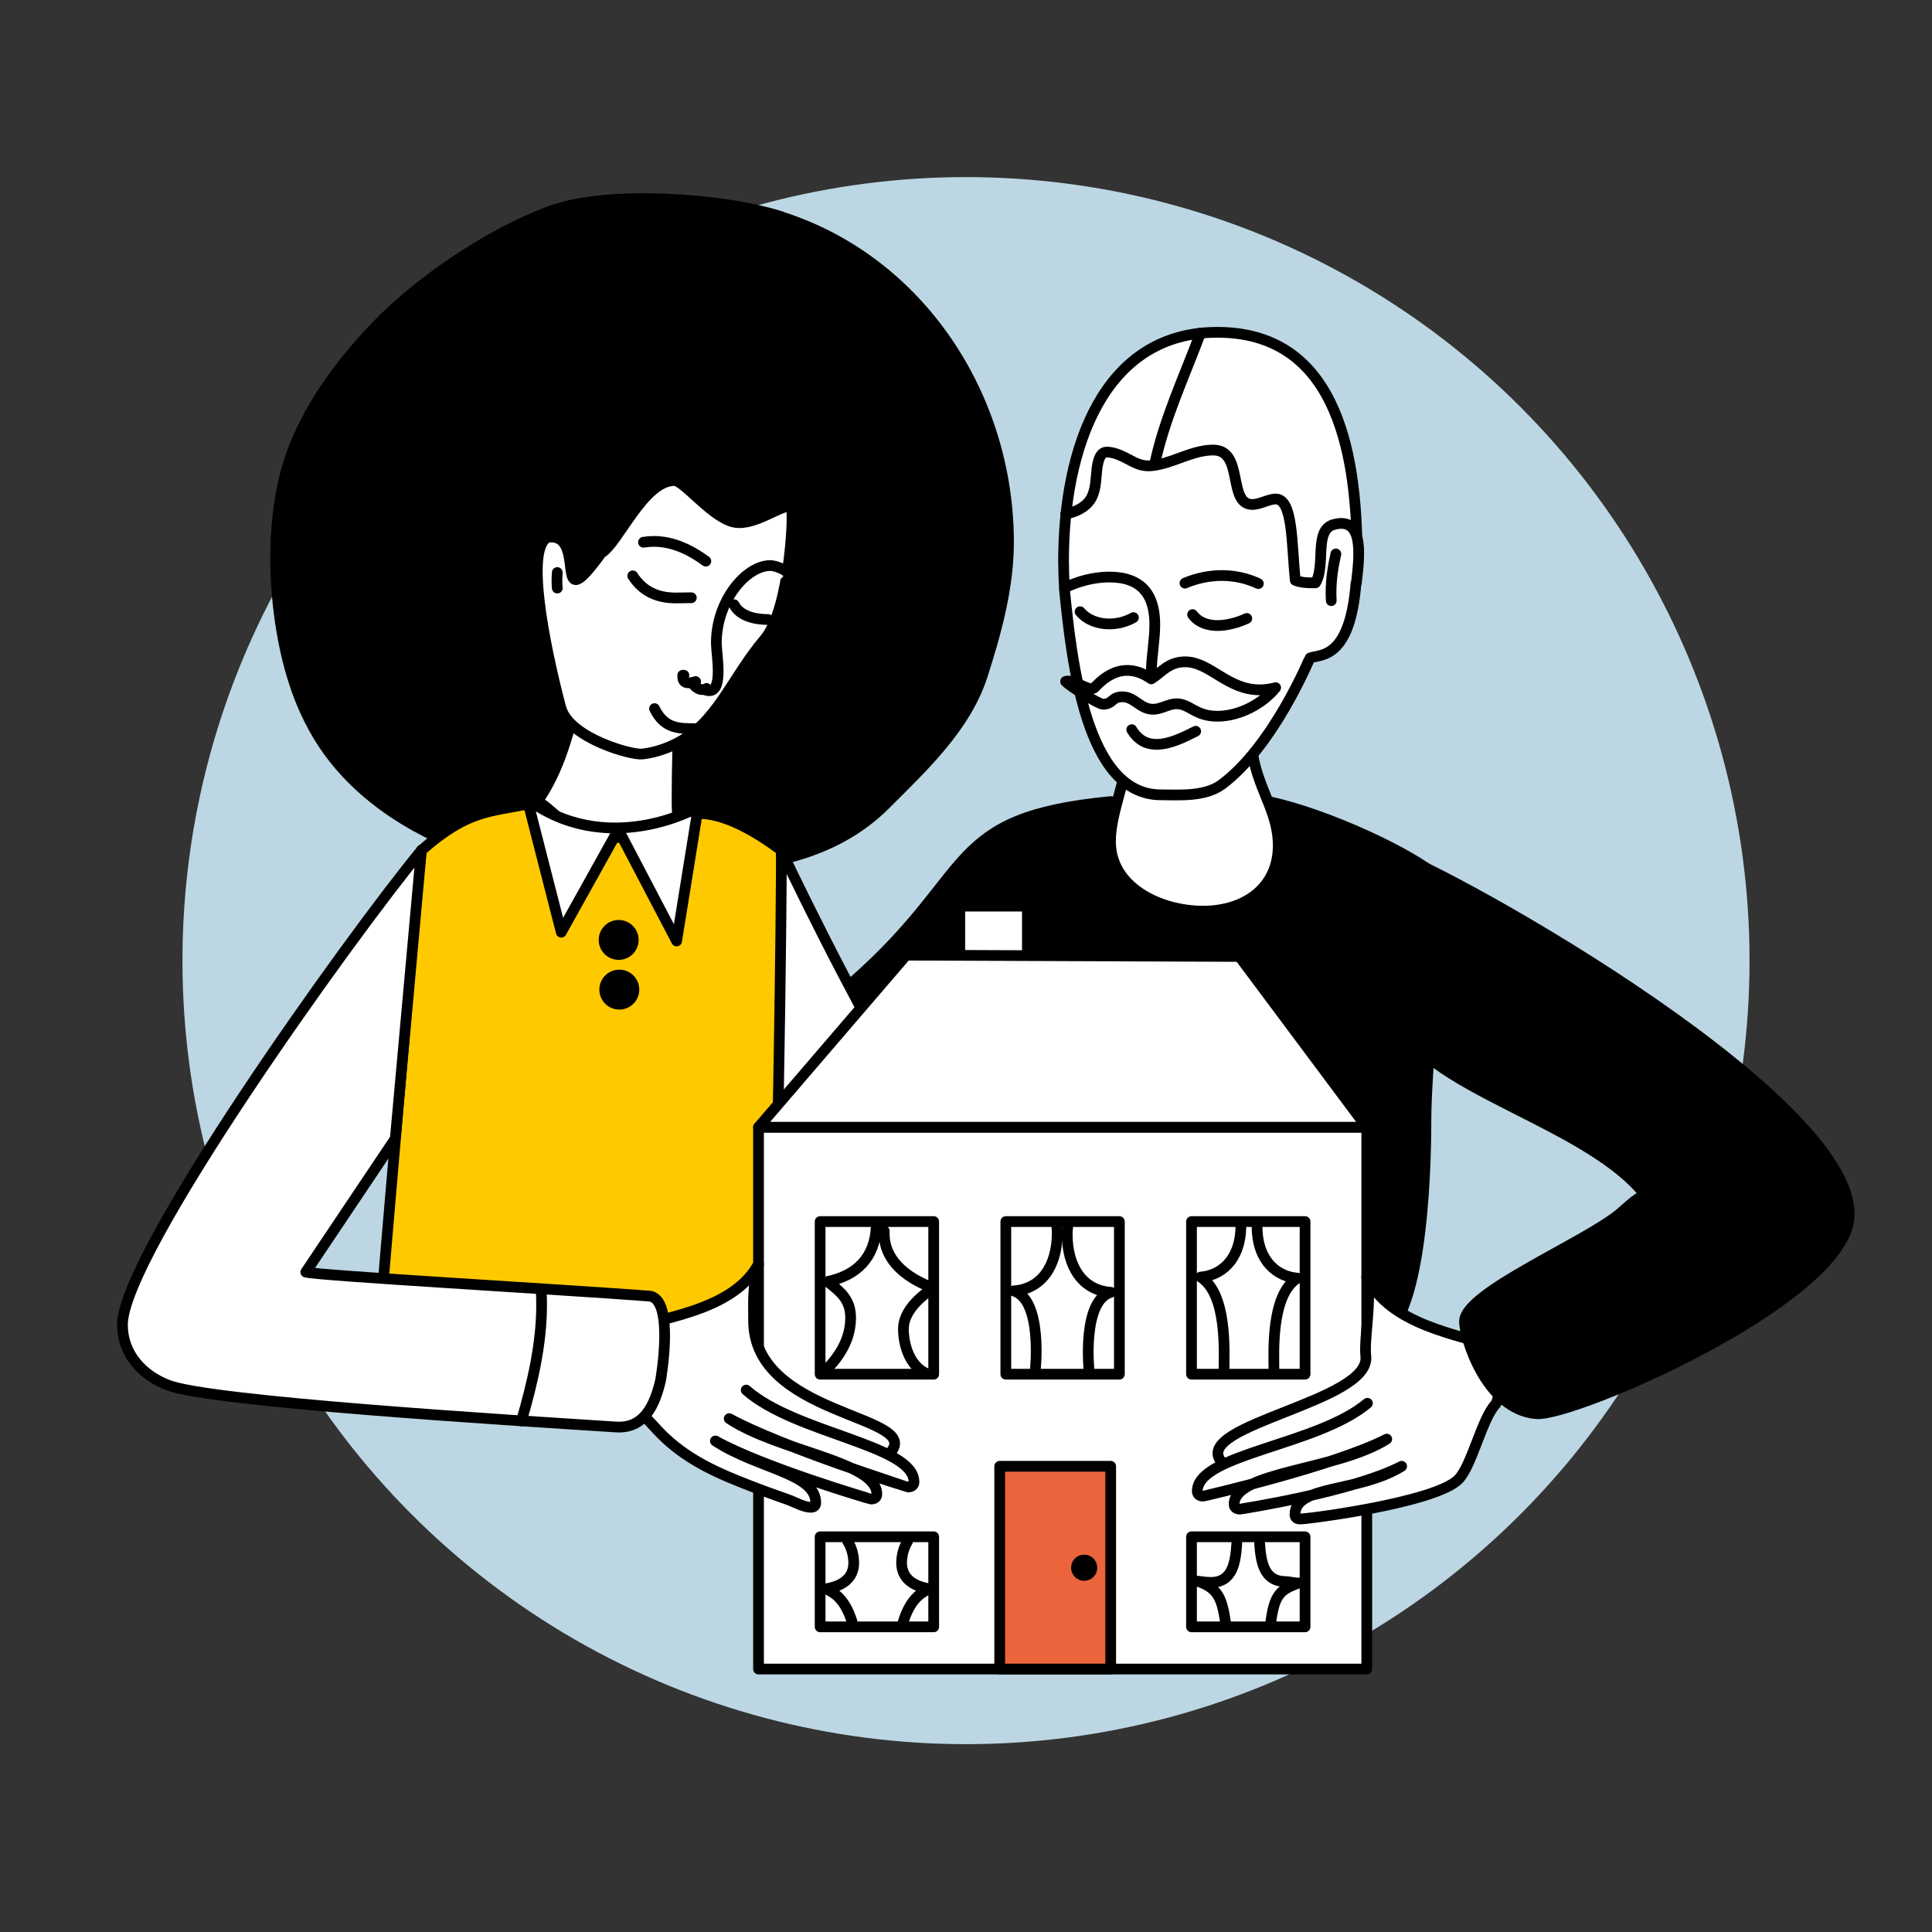 <?xml version="1.0" encoding="UTF-8"?><svg xmlns="http://www.w3.org/2000/svg" viewBox="0 0 180 180"><rect x="0" y="0" width="180" height="180" fill="#333333" stroke="none"/><defs><style>.c{fill:#ffc900;}.c,.d,.e,.f{stroke:#000;stroke-linecap:round;stroke-linejoin:round;}.d{fill:#fff;}.e{fill:#ec643c;}.g{fill:#bcd7e3;}</style></defs><g id="a"/><g id="b"><circle class="g" cx="90" cy="89.5" r="73"/><g><path class="f" d="M72.8,20.19c-5.51-1.76-16.12-2.44-21.34-.58-5.55,1.97-12.36,6.54-16.44,10.81-3.74,3.92-7.17,8.68-8.48,13.95-1.21,4.89-1.05,10.65-.08,15.54,.9,4.48,2.56,8.62,5.78,12.07,4.31,4.62,10.06,7.05,16.01,8.82s10.02,.12,16.14,.12c6.64,0,13.33-1.22,18.07-5.95,3.64-3.63,7.51-7.26,9.06-12.04,1.28-3.98,2.44-8.2,2.44-12.41,0-13.47-8.19-26.18-21.18-30.32Z"/><path class="d" d="M53.17,67.41c-2.76,10.41-5.73,6.15-5.73,18.32,0,6.35,4.65,10.48,9.15,10.48,.25,0,5.95-.81,6.99-1.52,1.88-1.3,2.61-4.64,2.61-6.92,0-5.73-3.11-6.81-3.11-13.08,0-3.67,.15-7.91,.15-8.76,0-1.84-2.77-2.64-4.52-2.64-1.6,0-3.36,.54-4.36,1.7-.59,.68-.86,1.59-1.17,2.42Z"/><path class="d" d="M72.79,79.22s6.47,13.79,13.18,24.82c-5.71,3.9-9.98-2.66-22.19,7.71-.65-.79-.71-2.75-.71-3.83,0-4.22,1.83-12.49,4.47-27,.23-1.24,4.8-.5,5.24-1.69Z"/><path class="c" d="M39.27,79.22c-.19,.16-3.88,43.92-3.88,43.93,3.87,.38,8.14,.73,12.09,.73,.75,0,20.57-.52,20.75-.52,1.16,0,2.35-.01,3.47-.24,.69-1.19,1.16-41.58,1.09-43.91-2.12-1.55-6.11-4.26-9.31-3.17-1.68,1.28-3.84,1.98-5.99,1.98-4.55,0-5.72-2.43-7.36-3.34-4.2,1.06-6.14,.41-10.85,4.53"/><circle class="f" cx="57.64" cy="87.57" r="1.36"/><circle class="f" cx="57.7" cy="92.2" r="1.36"/><path class="d" d="M52.27,66.02c-1.63-6.15-3.36-15.12-1.2-15.97,3.78-.45,.21,7.99,4.94,1.48,1.59-.93,3.93-6.76,6.83-6.76,.84,0,3.22,3.08,5.23,3.79,1.91,.68,4.42-1.43,5.61-1.43,.36,0-.06,9.62-2.42,12.4-3.18,3.75-4.45,7.95-8.44,9.84-.94,.45-1.95,.76-2.98,.88s-6.74-1.49-7.56-4.23Z"/><path class="d" d="M58.95,53.65c.96,1.48,2.32,2.06,4.02,2.06,.48,0,.97-.02,1.44-.02"/><path class="d" d="M60.98,66.02c.95,1.95,2.36,1.85,3.91,1.87"/><path class="d" d="M73.34,53.34c-.24-.32-1.15-.65-1.57-.65-2.23,0-5.03,3.24-5.03,7.22,0,.55,.17,1.65,.17,2.62s-.17,1.82-.82,1.82c-.09,0-.18-.01-.28-.04,0-.06,0-.12,.01-.17-.12,.08-.25,.11-.38,.11-.27,0-.52-.15-.72-.35,.05-.13,.07-.26,.09-.4-.23,.07-.46,.12-.65,.12-.32,0-.55-.14-.55-.58,0-.04,0-.08,0-.13h.11"/><path class="d" d="M59.95,50.52c.32-.05,.64-.08,.96-.08,1.78,0,3.41,.78,4.85,1.84"/><path class="d" d="M51.92,53.34c-.03,.49-.05,.96,0,1.45"/><path class="f" d="M133.88,81.68c.55,4.79-1.03,16.78-1.03,22.79,0,4.71-.39,20.4-5.18,20.4-9.31,0-3.57-10.1-17.83-15.98-2.75-1.13-6.28-2.48-9.22-2.48-2.39,0-5.12,.56-7.68,.56-10.1,0-9.51-10.4-13.41-15.53,11.64-10.26,8.41-15.26,23.96-16.76,.68,4.4,5.7,5.46,8.14,5.46,2.84,0,6.24-.97,6.68-5.43,5.36,1.15,13.34,4.89,15.57,6.96Z"/><rect class="d" x="70.67" y="105.02" width="56.67" height="50.48"/><path class="d" d="M105.03,70.18c-.08,2.48-1.57,5.57-1.57,8.21,0,4.32,4.66,6.5,8.62,6.5s7.01-2.22,7.01-6.12c0-2.83-1.49-4.71-2.2-7.62-.42-1.73-.21-3.55-.64-5.26-3.11,.06-8.11,3.28-11.21,4.29Z"/><rect class="d" x="89.42" y="84.42" width="6.3" height="6.3"/><rect class="e" x="93.14" y="136.61" width="10.34" height="18.89"/><circle class="f" cx="101.01" cy="146.06" r=".72"/><rect class="d" x="93.71" y="113.81" width="10.58" height="14.22"/><rect class="d" x="111.01" y="113.81" width="10.58" height="14.22"/><rect class="d" x="111.01" y="143.18" width="10.58" height="8.39"/><rect class="d" x="76.41" y="143.18" width="10.58" height="8.39"/><rect class="d" x="76.41" y="113.81" width="10.58" height="14.22"/><polygon class="d" points="70.67 105.02 84.43 88.99 115.47 89.11 127.34 105.02 70.67 105.02"/><path class="d" d="M98.46,114.25c.03,.2,.04,.41,.04,.61,0,3.06-1.46,5.24-4.06,5.41,2.72,.82,2.02,7.35,2.02,7.35"/><path class="d" d="M115.61,114.3c-.06,3.2-1.96,4.55-3.75,4.68,2.5,1.59,2.18,6.99,2.18,8.64"/><path class="d" d="M99.47,114.38c-.03,.2-.04,.41-.04,.61,0,3.06,1.46,5.24,4.06,5.41-2.72,.82-2.02,7.35-2.02,7.35"/><path class="d" d="M117.12,114.4c.06,3.2,1.96,4.55,3.75,4.68-2.5,1.59-2.18,6.99-2.18,8.64"/><path class="d" d="M78.98,143.6c.38,.6,.56,1.37,.56,2,0,1.47-1.1,2.17-2.55,2.42,.39,.28,1.68,.6,2.45,3.26"/><path class="d" d="M84.56,143.6c-.38,.6-.56,1.37-.56,2,0,1.47,1.1,2.17,2.55,2.42-.39,.28-1.68,.6-2.45,3.26"/><path class="d" d="M115.23,143.78c-.12,1.84-.4,3.65-2.44,3.65-.29,0-.96-.07-1.24-.12,1.78,.61,2.28,1.38,2.62,3.8"/><path class="d" d="M117.35,143.7c.12,1.84,.4,3.65,2.44,3.65,.29,0,.96,.18,1.24,.13-1.78,.61-2.28,1.13-2.62,3.55"/><path class="d" d="M86.25,127.93c-1.39-.64-2.08-2.44-2.08-4.13,0-1.57,1.48-2.98,2.82-3.79-.12-.08-4.61-1.4-4.61-5.08,0-.08,0-.16,0-.24"/><path class="d" d="M81.64,114.3c-.14,2.86-1.79,4.52-4.55,5.1,1.34,1.02,2.2,1.78,2.16,3.51-.05,2-1.13,3.56-2.32,4.76"/><path class="d" d="M83.1,135.15c2.39-3.3-12.89-3.31-12.89-12.1,0-1.64-.11-3.27,.46-5.27-2.4,4.4-9.24,5.05-13.46,6.3,0,.42-.02,1.08-.02,1.8,0,1.31,.06,2.8,.37,3.38,1.24,1.34,2.48,2.67,3.72,4.01,2.08,2.23,4.62,3.56,7.41,4.68,1.55,.63,3.13,1.21,4.71,1.76,.59,.21,1.49,.72,2.12,.72,.29,0,.48-.12,.48-.43,0-2.75-5.4-3.16-9.35-5.75,4.53,2.51,14.46,5.41,14.47,5.41,.34,0,.57-.13,.57-.46,0-3.04-9.13-3.96-13.75-7.03,4.76,2.61,16.6,6.37,16.61,6.37,.36,0,.6-.13,.6-.48,0-3.43-11.05-4.5-15.63-8.55"/><path class="d" d="M113.69,136.05c-2.3-3.36,14.05-5.47,13.56-9.7-.19-1.63,.6-5.34,.08-7.35,2.28,4.46,8.33,5.28,12.52,6.64-.01,.42-.01,1.08-.03,1.8-.03,1.31-.13,2.8-.46,3.37-1.28,1.3-2.21,5.72-3.48,7.02-2.13,2.17-14.12,3.71-14.76,3.69-.29,0-.48-.13-.47-.45,.07-2.75,5.92-1.97,9.94-4.46-4.6,2.39-15.04,3.99-15.05,3.99-.34,0-.56-.14-.56-.48,.08-3.04,9.53-3.09,14.22-6.04-4.82,2.49-17.06,5.31-17.07,5.31-.36,0-.59-.15-.58-.5,.09-3.43,11.16-4.22,15.85-8.15"/><path class="f" d="M150.87,113.12c-3.44,2.77-14.22,7.26-14.42,9.91-.1,1.35,1.97,8.33,6.71,8.68,3.48,.26,28.53-10.56,29.11-18.27,.85-11.44-40.31-33.98-43.43-34.22-1.81-.14,4.19,2.28,4.06,4.08s-.08,2.15-.15,3.02c-.07,.95-2.9,5.13-2.98,6.15-.62,8.35,17.34,11.17,23.49,18.83-.91,.43-1.63,1.17-2.39,1.82Z"/><path class="d" d="M107.27,62.47c.03-1.4,.32-2.86,.32-4.29,0-2.83-1.29-4.42-4.25-4.42-1.47,0-3.04,.44-4.18,1.03,.69,6.88,2.02,19.26,8.98,19.26,1.57,0,4.1,.22,5.68-.95,4.82-3.56,8.2-11.77,8.21-11.78,.82-.45,4.4,.58,4.4-9.67s-2.32-20.69-13.01-20.69-14.33,10.93-14.33,21.27c0,.88,.03,1.73,.08,2.55"/><path class="d" d="M111.85,31.02c-1.47,3.96-3.44,8.15-4.29,12.34"/><path class="d" d="M99.29,47.88c.74-.14,1.47-.43,2-.97,.69-.69,.77-1.67,.85-2.59,.05-.57,.12-2.2,.96-2.2,.87,0,1.68,.5,2.43,.88,.87,.45,1.46,.49,2.43,.28,1.71-.36,3.29-1.35,5.08-1.35,2.88,0,1.3,5.07,3.64,5.07,.72,0,1.52-.51,2.18-.51,1.62,0,1.47,4.26,1.82,7.58,.55,.21,1.06,.23,1.62,.23,.08,0,.17,0,.26,0,.98-1.59-.16-4.9,1.67-5.42,2.76-.78,2.5,2.54,2.14,5.42"/><path class="d" d="M105.44,67.98c.61,1.02,1.43,1.37,2.32,1.37,1.22,0,2.56-.67,3.64-1.22"/><path class="d" d="M102.1,63.93c.91-.96,1.9-1.47,2.93-1.47,.73,0,1.48,.26,2.23,.79,.94-.57,1.58-1.59,3.17-1.59,2.29,0,3.92,2.61,6.93,2.61,.46,0,.95-.06,1.49-.2-1.19,1.48-3.37,2.66-5.43,2.66s-2.57-1.16-3.8-1.16c-.77,0-1.41,.51-2.2,.51-1.18,0-1.72-1.16-2.84-1.16-1.05,0-.86,.69-1.83,.69-.39,0-3.04-1.65-3.47-2.12,.84-.31,2.4,1.25,2.81,.43Z"/><path class="d" d="M100.63,56.99c.67,.79,1.69,1.14,2.72,1.14,.79,0,1.58-.21,2.25-.59"/><path class="d" d="M111.11,57.26c.56,.75,1.42,1.02,2.33,1.02s1.95-.3,2.72-.66"/><path class="d" d="M110.4,54.33c1.11-.47,2.28-.71,3.43-.71s2.31,.24,3.41,.75"/><path class="d" d="M124.03,55.96c-.02-.26-.02-.52-.02-.77,0-1.21,.18-2.39,.45-3.58"/><path class="d" d="M39.27,79.22c-6.71,8.14-27.86,37.68-27.86,44.2,0,2.71,1.83,4.71,4.27,5.64,4.02,1.54,31.6,3.24,41.72,3.89,2.53,.16,3.59-1.9,4.15-4.38,0,0,1.35-7.63-1.08-7.82-8.82-.66-30.74-1.9-31.98-2.23l8.34-12.44,2.43-26.87Z"/><path class="d" d="M50.41,120.08c.04,.51,.05,1.02,.05,1.53,0,3.58-.85,7.26-1.88,10.78"/><path class="d" d="M49.06,74.24l3.23,12.61,5.32-9.55,5.43,10.37,2.01-12.47s-8.56,4.94-16.2-.95"/><path class="d" d="M68.39,56.34c.57,1.1,2.04,1.38,3.18,1.38"/></g></g></svg>